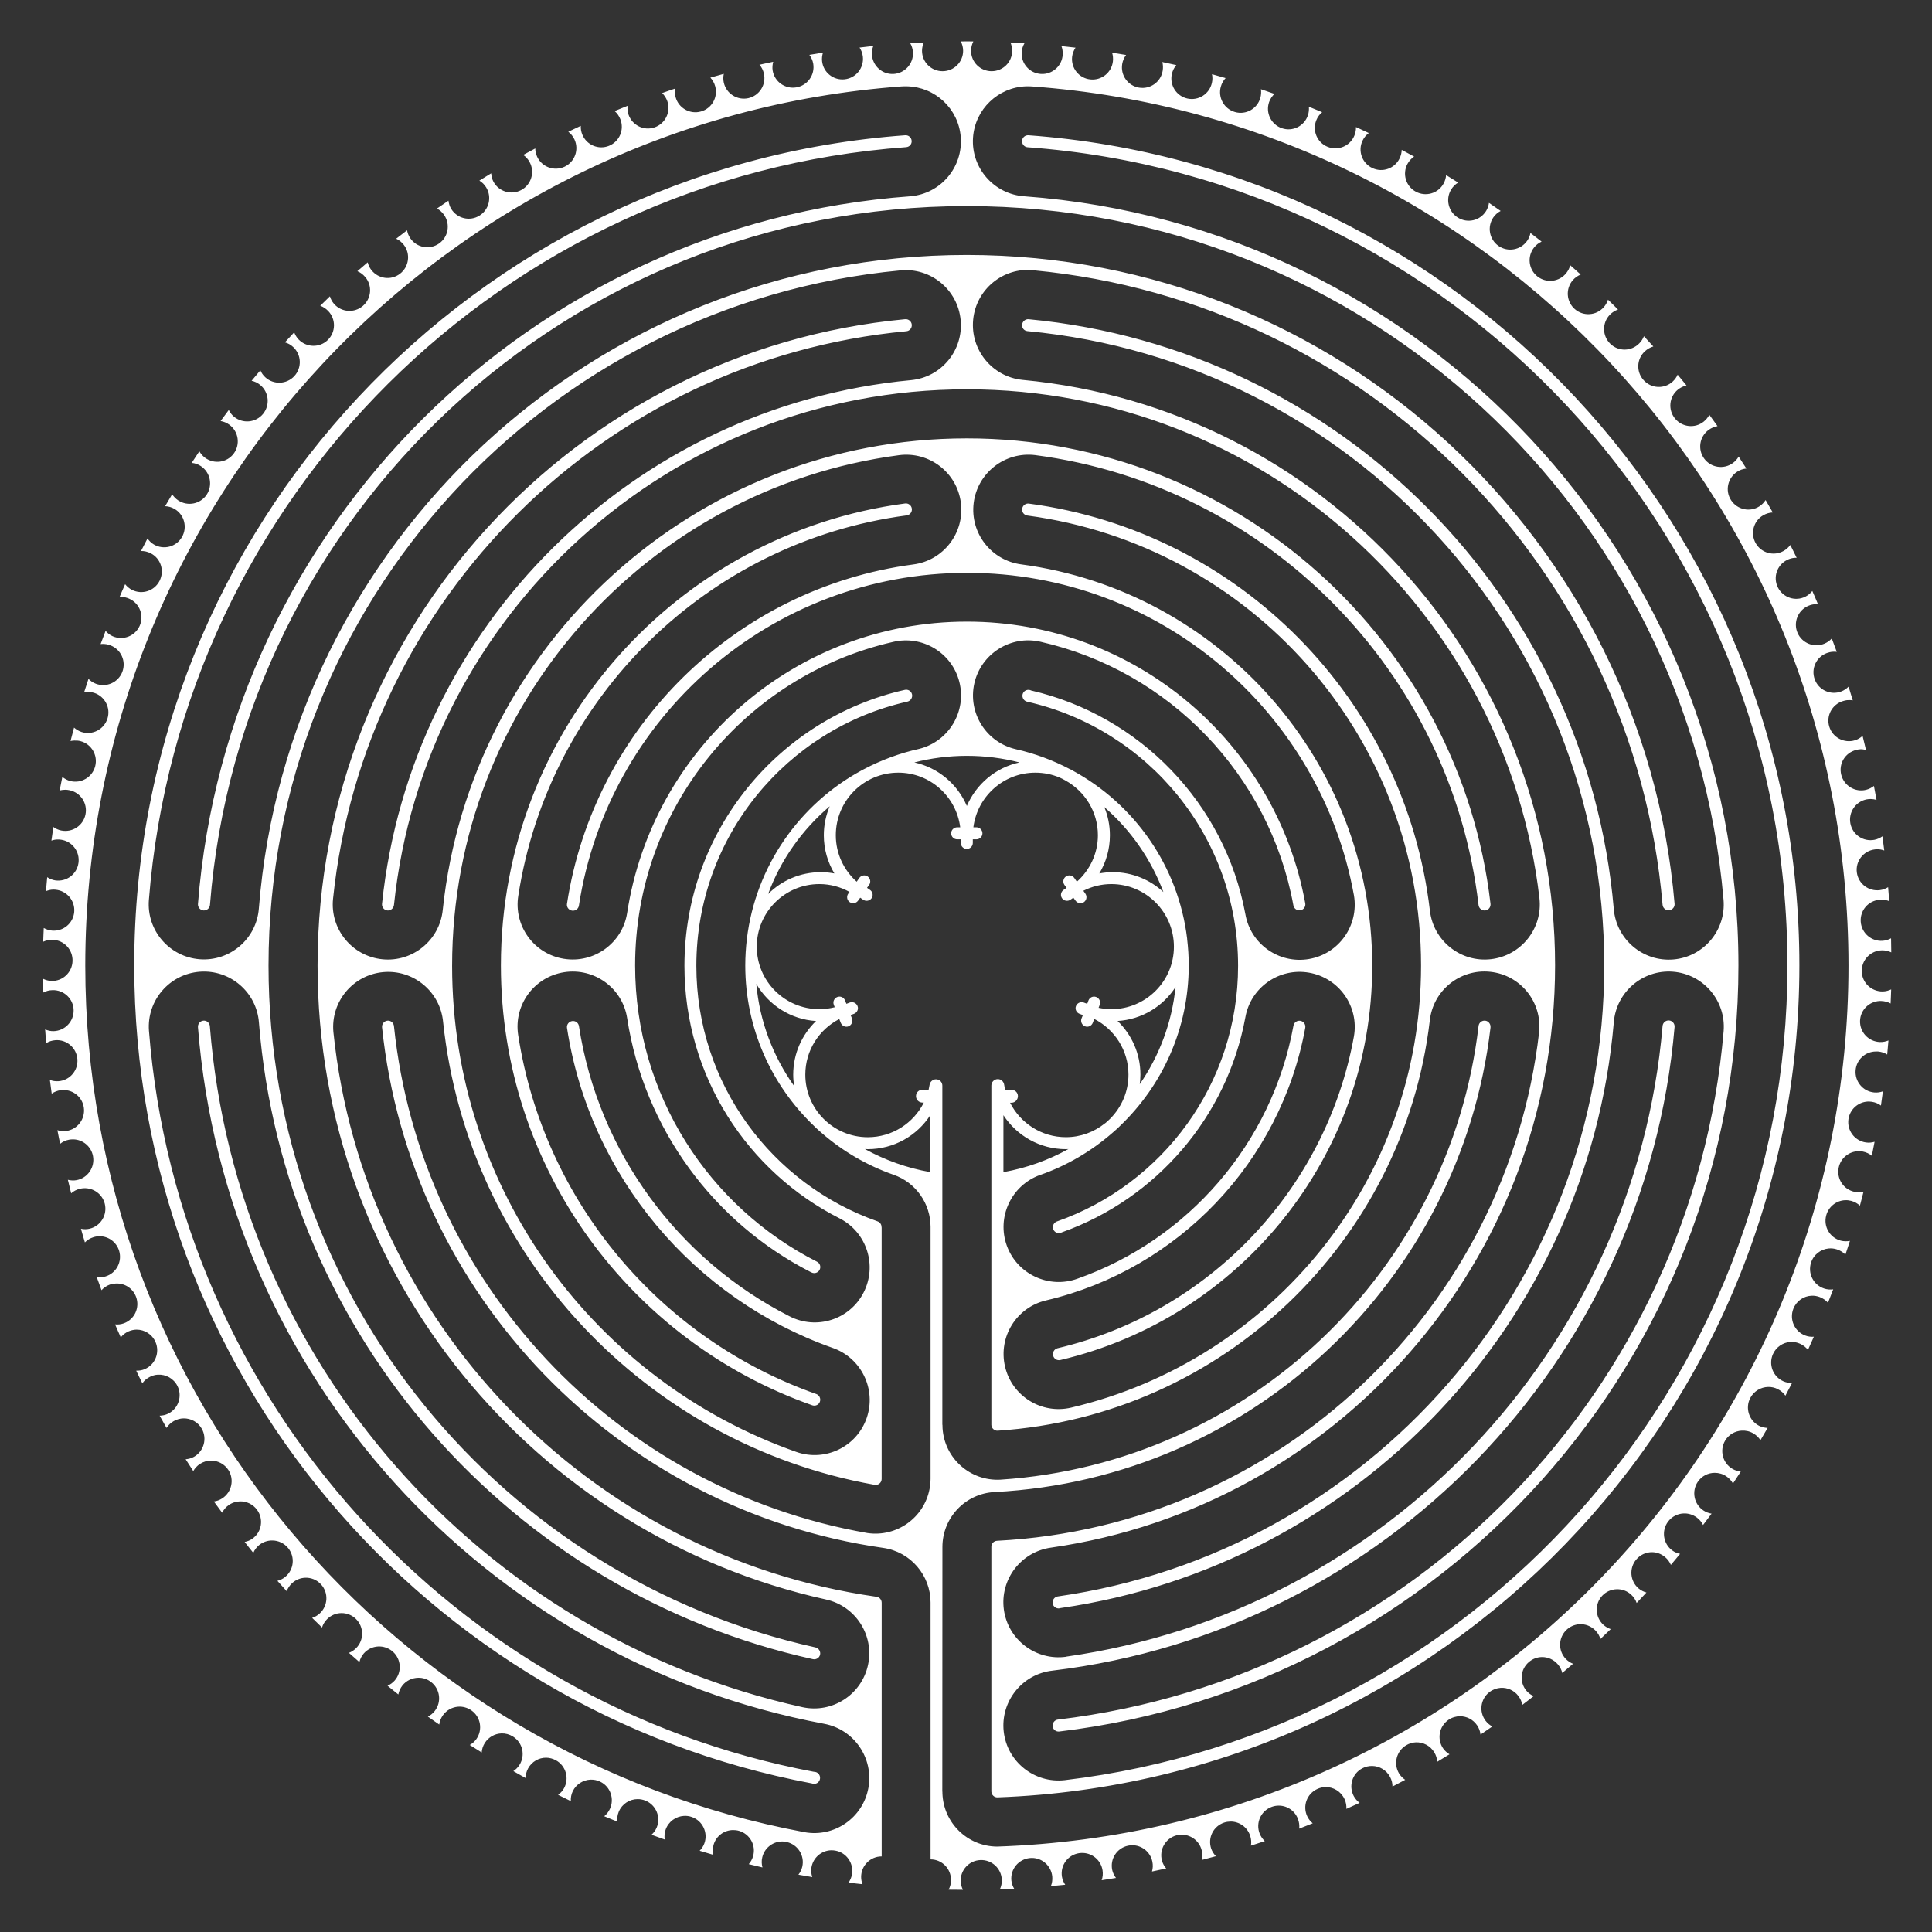 <svg xmlns="http://www.w3.org/2000/svg" xmlns:xlink="http://www.w3.org/1999/xlink" id="Livello_1" x="0px" y="0px" viewBox="0 0 550 550" style="enable-background:new 0 0 550 550;" xml:space="preserve">
<rect x="0" y="0" width="550" height="550" fill="#333333" stroke="none"/>
<style type="text/css">
	.st0{fill:#FFFFFF;}
</style>
<g id="layer1_1_" transform="translate(-110.797,-66.509)">
	<path id="path17967_1_" class="st0" d="M531.71,324.18c0.11,0.94,0.97,1.63,1.91,1.52s1.6-0.97,1.49-1.91   c-8.71-74.59-72.14-132.48-149.07-132.48c-77.53,0-141.28,58.79-149.2,134.22c-0.86,8.62-8.56,14.93-17.17,14.07   c-8.62-0.86-14.93-8.56-14.07-17.17c8.89-85.64,77.35-153.54,163.24-161.62c0.94-0.09,1.61-0.94,1.52-1.88   c-0.09-0.94-0.94-1.64-1.88-1.55c-93.85,8.84-167.28,87.84-167.28,184c0,88.3,61.92,162.14,144.72,180.47   c8.46,1.86,13.82,10.21,11.98,18.66c-1.84,8.46-10.2,13.84-18.66,12c-91.44-20.18-161.14-98.29-168.7-193.86   c-0.07-0.94-0.87-1.65-1.81-1.58c-0.94,0.07-1.65,0.9-1.58,1.84c7.85,99.48,81.97,180.31,178.26,198.33   c8.52,1.57,14.15,9.77,12.6,18.27c-1.56,8.52-9.72,14.16-18.24,12.58c-116.5-21.74-204.7-123.92-204.7-246.71   c0-132.35,102.44-240.74,232.35-250.27c0.01,0,0.02,0,0.03,0c0.53-0.04,1.07-0.04,1.58-0.03c7.95,0.18,14.62,6.33,15.27,14.43   c0.68,8.62-5.74,16.18-14.36,16.88c-107.97,7.84-194.28,93.69-202.79,201.47c-0.07,0.94,0.64,1.77,1.58,1.84   c0.93,0.07,1.76-0.63,1.84-1.55c0-0.01,0-0.02,0-0.03c8.79-111.33,101.87-198.94,215.47-198.94c113.1,0,205.92,86.84,215.41,197.49   c0.74,8.63-5.64,16.24-14.26,16.98s-16.24-5.67-16.98-14.3c-7.63-88.77-78.01-159.59-166.57-167.96c-0.94-0.09-1.78,0.61-1.88,1.55   c-0.09,0.94,0.58,1.75,1.52,1.84c92.11,8.68,164.21,86.22,164.21,180.6c0,91.42-67.63,167.04-155.57,179.6   c-0.93,0.13-1.58,1.01-1.46,1.94s0.97,1.58,1.91,1.46c0.07-0.01,0.16-0.05,0.23-0.06c0.04-0.01,0.09-0.02,0.13-0.03   c84.21-12.17,150.06-81.07,157.48-166.73c0.68-8.63,8.22-15.1,16.85-14.43c8.63,0.68,15.1,8.25,14.42,16.88   c-8.71,102.12-88.41,183.97-189.53,196.03c-0.94,0.11-1.59,0.97-1.49,1.91c0.11,0.94,0.94,1.59,1.88,1.49   c108.9-12.99,193.35-105.66,193.35-218.06c0-115.8-89.65-210.63-203.31-218.99c-8.62-0.6-15.17-8.06-14.59-16.69   c0.55-8.1,7.16-14.35,15.1-14.62c0.53-0.02,1.08,0,1.62,0.03c129.99,9.45,232.51,117.87,232.51,250.27   c0,135.73-107.76,246.28-242.38,250.82c-8.41-0.05-15.31-6.76-15.56-15.23c0-0.13,0-0.26,0-0.39h-0.03l0.03-69.67   c0-8.31,6.49-15.24,14.88-15.65h0c73.3-3.81,132.71-60.23,141.15-132.22c0-0.02,0-0.04,0-0.06c0-0.01,0-0.02,0-0.03   c0.08-0.92-0.59-1.78-1.52-1.88c-0.94-0.1-1.78,0.58-1.88,1.52c-8.15,69.72-65.4,124.51-136.13,129.15   c-8.56,0.46-15.9-6.05-16.46-14.62c-0.02-0.34-0.03-0.66-0.03-1h-0.03v-84.58v-11.87v-0.1c0-1.01-0.8-1.81-1.81-1.81   c-0.89,0-1.65,0.66-1.81,1.52c-0.08,0.5-0.17,0.97-0.29,1.46h-1.78c-1.01,0-1.81,0.8-1.81,1.81c0,1.01,0.8,1.84,1.81,1.84h0.42   c-2.93,5.85-8.98,9.86-15.95,9.86c-9.83,0-17.79-7.99-17.79-17.82c0-6.9,3.94-12.86,9.67-15.82l0.42,1.07   c0.34,0.88,1.32,1.34,2.2,1c0.88-0.34,1.34-1.35,1-2.23l-0.39-0.97l0.97-0.36c0.88-0.34,1.34-1.32,1-2.2   c-0.34-0.88-1.35-1.34-2.23-1l-0.94,0.36l-0.39-0.97c-0.34-0.88-1.32-1.31-2.2-0.97c-0.88,0.34-1.34,1.32-1,2.2l0.26,0.71   c-1.4,0.35-2.86,0.55-4.37,0.55c-9.83,0-17.82-7.96-17.82-17.79s7.99-17.82,17.82-17.82c3.11,0,6.03,0.82,8.57,2.23l-0.36,0.52   c-0.54,0.77-0.35,1.85,0.42,2.39c0.77,0.54,1.85,0.35,2.39-0.42l0.61-0.84l0.84,0.58c0.77,0.54,1.85,0.35,2.39-0.42   c0.54-0.77,0.35-1.82-0.42-2.36l-0.87-0.61l0.61-0.84c0.54-0.77,0.35-1.85-0.42-2.39c-0.77-0.54-1.85-0.35-2.39,0.42l-0.74,1.07   c-3.64-3.26-5.95-7.96-5.95-13.23c0-9.83,7.96-17.82,17.79-17.82c9.06,0,16.51,6.8,17.63,15.56h-0.87c-0.94,0-1.71,0.77-1.71,1.71   s0.77,1.71,1.71,1.71h1.03v1.03c0,0.94,0.77,1.71,1.71,1.71c0.94,0,1.71-0.77,1.71-1.71v-1.03h1.03c0.94,0,1.71-0.77,1.71-1.71   s-0.77-1.71-1.71-1.71h-0.87c1.12-8.76,8.57-15.56,17.63-15.56c2.46,0,4.79,0.49,6.92,1.39c0.53,0.23,1.05,0.5,1.55,0.78   c0.03,0.02,0.06,0.05,0.1,0.06c5.5,3.04,9.25,8.87,9.25,15.59c0,5.27-2.34,9.97-5.98,13.23l-0.74-1.07   c-0.54-0.77-1.62-0.96-2.39-0.42c-0.77,0.54-0.96,1.62-0.42,2.39l0.61,0.84l-0.87,0.61c-0.77,0.54-0.96,1.59-0.42,2.36   c0.54,0.77,1.62,0.96,2.39,0.42l0.84-0.58l0.61,0.84c0.54,0.77,1.62,0.96,2.39,0.42c0.77-0.54,0.96-1.62,0.42-2.39l-0.58-0.84   c2.4-1.21,5.09-1.91,7.96-1.91c9.83,0,17.82,7.99,17.82,17.82c0,9.83-7.99,17.79-17.82,17.79c-1.24,0-2.45-0.15-3.62-0.39   l0.32-0.87c0.34-0.88-0.12-1.86-1-2.2c-0.88-0.34-1.86,0.09-2.2,0.97l-0.36,0.97l-0.97-0.36c-0.88-0.34-1.9,0.12-2.23,1   c-0.34,0.88,0.12,1.86,1,2.2l0.97,0.36l-0.39,0.97c-0.34,0.88,0.12,1.9,1,2.23c0.88,0.34,1.86-0.12,2.2-1l0.42-1.1   c5.77,2.94,9.74,8.93,9.74,15.85c0,4.85-1.96,9.24-5.11,12.45c-0.04,0.04-0.09,0.09-0.13,0.13c-0.21,0.19-0.41,0.39-0.61,0.58   c-0.21,0.19-0.42,0.4-0.65,0.58c-0.07,0.06-0.16,0.1-0.23,0.16c-3.05,2.44-6.89,3.91-11.09,3.91c-6.94,0-12.94-4-15.88-9.8h0.39   c1.02,0,1.84-0.86,1.84-1.88c0-1.02-0.83-1.81-1.84-1.81h-1.78c-0.12-0.46-0.21-0.92-0.29-1.39c-0.11-0.93-0.86-1.65-1.81-1.65   c-1.02,0-1.84,0.82-1.84,1.84c0,0.06-0.01,0.13,0,0.19v11.77v84.54c0,0.05,0,0.08,0,0.13c0.06,0.94,0.87,1.68,1.81,1.62   c63.94-4.2,115.56-53.72,123-116.73c0.92-8.61,8.63-14.83,17.24-13.91c8.61,0.92,14.8,8.63,13.88,17.24   c-9.12,78.82-74.08,140.58-154.31,144.74c-0.92,0.05-1.63,0.8-1.62,1.71c0,0.02,0,0.04,0,0.06v69.6c0.03,0.94,0.79,1.71,1.75,1.68   c126.85-4.62,228.28-108.89,228.28-236.85c0-125-96.78-227.35-219.48-236.33c-0.94-0.06-1.75,0.64-1.81,1.58   c-0.06,0.94,0.64,1.78,1.58,1.84c120.92,8.86,216.31,109.72,216.31,232.9c0,119.58-89.87,218.19-205.77,231.96   c-8.61,0.95-16.36-5.22-17.34-13.81c-0.97-8.6,5.24-16.4,13.84-17.37c94.47-11.35,168.94-87.85,177.14-183.26   c0.07-0.94-0.64-1.77-1.58-1.84c-0.94-0.07-1.77,0.64-1.84,1.58c-7.94,92.34-79,166.62-169.83,179.54v0.03   c-8.58,1.17-16.52-4.84-17.69-13.42c-1.17-8.58,4.87-16.49,13.45-17.66c81.12-11.64,143.47-81.42,143.47-165.76   c0-87.13-66.55-158.67-151.59-166.66c-8.62-0.85-14.92-8.56-14.07-17.17c0.85-8.62,8.52-14.92,17.14-14.07v0.03   c95.24,9.01,170.91,85.16,179.12,180.64c0.08,0.94,0.9,1.63,1.84,1.55c0.94-0.08,1.67-0.9,1.58-1.84   c-8.88-103.49-95.71-184.71-201.5-184.71c-106.25,0-193.29,81.94-201.53,186.07c-0.67,8.63-8.22,15.09-16.85,14.43   c-8.63-0.67-15.13-8.22-14.46-16.85c9.03-114.63,100.79-205.96,215.6-214.34c0.94-0.08,1.63-0.87,1.55-1.81   c-0.07-0.94-0.9-1.66-1.84-1.58c-122.7,8.98-219.48,111.34-219.48,236.33c0,115.82,83.08,212.2,192.89,232.87   c0.11,0.04,0.24,0.08,0.36,0.1c0.93,0.17,1.8-0.43,1.97-1.36s-0.43-1.84-1.36-2.01c-0.12-0.02-0.24-0.03-0.36-0.03   C240.25,551.68,161.52,465.71,153.2,359.95c-0.65-8.64,5.85-16.18,14.49-16.82c8.63-0.64,16.16,5.82,16.82,14.46   c7.1,89.35,72.24,162.35,157.71,181.25c0.92,0.2,1.84-0.37,2.04-1.29c0.2-0.91-0.39-1.82-1.29-2.05   c-89.09-19.7-155.73-99.1-155.73-194.11c0-103.42,78.96-188.38,179.89-197.91c8.62-0.85,16.3,5.48,17.14,14.1   s-5.45,16.3-14.07,17.14c-79.26,7.44-142.43,70.07-150.65,149.1c-0.09,0.94,0.58,1.78,1.52,1.88c0.94,0.09,1.78-0.61,1.88-1.55   c8.61-82.5,78.33-146.81,163.11-146.81c84.11,0,153.48,63.3,162.98,144.86c0.99,8.6-5.21,16.38-13.81,17.37   c-8.6,0.99-16.38-5.21-17.37-13.81c-7.05-60.13-54.32-107.94-114.17-115.89c-0.94-0.12-1.79,0.55-1.91,1.49   c-0.12,0.94,0.55,1.79,1.49,1.91c63.25,8.42,112.07,62.56,112.07,128.11c0,61.19-42.51,112.45-99.62,125.85   c-8.43,1.97-16.86-3.27-18.82-11.71s3.27-16.86,11.71-18.82c37.57-8.85,66.79-39.37,73.77-77.62c0.16-0.93-0.46-1.81-1.39-1.97   c-0.92-0.16-1.8,0.45-1.97,1.37c-6.13,33.56-29.98,60.92-61.48,72.04c-8.14,2.96-17.16-1.24-20.12-9.38   c-2.95-8.13,1.26-17.15,9.38-20.12c0.01,0,0.02,0,0.03,0c7.66-2.67,14.63-6.78,20.63-12c0.36-0.29,0.7-0.6,1.04-0.91   c0.4-0.36,0.8-0.71,1.16-1.1c12.03-11.5,19.54-27.69,19.54-45.64c0-2.54-0.16-5.04-0.45-7.5c0-0.01,0-0.02,0-0.03   c0-0.03,0-0.07,0-0.1c-2.5-20.72-15.04-38.33-32.6-47.87c-0.15-0.08-0.3-0.18-0.45-0.26c-0.11-0.06-0.24-0.1-0.36-0.16   c-4.79-2.51-9.95-4.44-15.36-5.66c-8.43-1.93-13.72-10.32-11.81-18.76c1.92-8.44,10.35-13.76,18.79-11.84   c36.65,8.28,65.22,37.89,72.04,75.07c0.18,0.93,1.06,1.55,1.99,1.39s1.55-1.04,1.39-1.97c-8.33-45.63-48.29-80.21-96.32-80.21   c-49,0-89.56,36-96.74,82.99c-1.36,8.55-9.43,14.37-17.98,13c-8.55-1.36-14.37-9.4-13-17.95c8.7-56.38,53.8-100.75,110.55-108.28   c0.94-0.12,1.61-0.97,1.49-1.91c-0.12-0.94-0.97-1.61-1.91-1.49c-64.96,8.61-115.08,64.22-115.08,131.54   c0,57.85,37.02,107.04,88.65,125.2c0.89,0.3,1.86-0.14,2.17-1.04c0.3-0.88-0.16-1.85-1.03-2.17   c-44.27-15.59-77.55-54.64-84.87-102.2c-1.33-8.56,4.54-16.56,13.1-17.89c8.56-1.33,16.59,4.51,17.92,13.07   c4.84,31.56,24.71,58.17,52.1,72.22c0.15,0.08,0.26,0.13,0.39,0.19c0.84,0.43,1.86,0.09,2.3-0.74c0.43-0.84,0.13-1.86-0.71-2.3   c-30.74-15.59-51.81-47.52-51.81-84.35c0-44.89,31.32-82.46,73.29-92.08c8.39-2.09,16.91,3,19.02,11.38   c2.11,8.39-3,16.89-11.38,19.02c-5.55,1.22-10.82,3.19-15.72,5.76c-0.21,0.11-0.41,0.21-0.61,0.32c-0.06,0.03-0.13,0.06-0.19,0.1   c-17.56,9.54-30.11,27.22-32.6,47.97c-0.29,2.49-0.45,5-0.45,7.54c0,17.95,7.51,34.14,19.54,45.64c0.37,0.39,0.77,0.74,1.16,1.1   c0.34,0.31,0.68,0.62,1.03,0.91c5.94,5.17,12.86,9.24,20.44,11.9c6.49,2.24,10.58,8.34,10.58,14.85v71.64   c0,0.99-0.1,1.97-0.29,2.98c-1.59,8.25-9.39,13.73-17.63,12.55c-71.55-12.44-127.2-71.2-134.84-144.3   c-0.08-0.96-0.9-1.65-1.84-1.57c-0.94,0.08-1.64,0.94-1.55,1.88c7.95,76.33,67.18,137.41,142.63,148.2   c7.85,1.1,13.53,7.85,13.52,15.56v69.44v3.69c3.23,0,5.82,2.62,5.82,5.85c0,1.01-0.23,1.95-0.68,2.78   c1.36,0.03,2.71,0.03,4.08,0.03c-0.36-0.72-0.61-1.5-0.65-2.36c-0.14-3.23,2.37-5.98,5.6-6.11c3.23-0.14,5.98,2.37,6.11,5.6   c0.04,0.97-0.16,1.89-0.55,2.72c1.36-0.05,2.72-0.06,4.08-0.13c-0.43-0.72-0.72-1.51-0.81-2.39c-0.31-3.21,2.06-6.06,5.27-6.37   c0.2-0.02,0.38-0.03,0.58-0.03c2.96,0.01,5.49,2.26,5.79,5.27c0.09,0.97-0.05,1.9-0.39,2.75c1.36-0.12,2.72-0.25,4.08-0.39   c-0.46-0.69-0.8-1.46-0.94-2.33c-0.49-3.19,1.69-6.17,4.88-6.66c0.2-0.03,0.42-0.05,0.61-0.06c2.96-0.15,5.62,1.96,6.08,4.95   c0.15,0.99,0.06,1.93-0.26,2.81c1.36-0.2,2.72-0.43,4.08-0.65c-0.5-0.66-0.88-1.4-1.07-2.26c-0.67-3.16,1.34-6.25,4.5-6.92   c0.4-0.08,0.78-0.13,1.16-0.13c2.72-0.02,5.17,1.86,5.76,4.63c0.21,0.99,0.17,1.94-0.1,2.85c1.35-0.27,2.7-0.58,4.04-0.87   c-0.54-0.64-0.97-1.37-1.2-2.23c-0.84-3.12,0.99-6.34,4.11-7.18c0.58-0.16,1.17-0.22,1.75-0.19c2.49,0.09,4.75,1.8,5.43,4.33   c0.26,0.96,0.27,1.94,0.06,2.85c1.34-0.35,2.68-0.7,4.01-1.07c-0.59-0.61-1.07-1.34-1.36-2.2c-1.01-3.07,0.65-6.36,3.72-7.37   c0.58-0.19,1.17-0.28,1.75-0.29c2.49-0.04,4.8,1.52,5.63,4.01c0.32,0.96,0.39,1.92,0.23,2.85c1.32-0.43,2.64-0.85,3.95-1.29   c-0.62-0.58-1.12-1.29-1.46-2.13c-1.18-3.01,0.29-6.39,3.3-7.57c0.56-0.22,1.14-0.35,1.71-0.39c2.49-0.18,4.89,1.24,5.85,3.69   c0.37,0.94,0.5,1.91,0.39,2.85c1.29-0.5,2.57-1,3.85-1.52c-0.65-0.54-1.21-1.22-1.58-2.04c-1.35-2.94-0.06-6.38,2.88-7.73   c0.73-0.34,1.5-0.53,2.26-0.55c2.28-0.07,4.49,1.23,5.5,3.43c0.42,0.91,0.58,1.85,0.52,2.78c1.26-0.57,2.53-1.13,3.78-1.71   c-0.67-0.5-1.26-1.15-1.68-1.94c-1.51-2.86-0.43-6.39,2.43-7.89c0.89-0.47,1.87-0.69,2.81-0.68c2.07,0.03,4.07,1.17,5.11,3.14   c0.46,0.87,0.68,1.8,0.68,2.72c1.21-0.63,2.42-1.26,3.62-1.91c-0.68-0.46-1.29-1.06-1.75-1.81c-1.66-2.77-0.76-6.36,2.01-8.02   c0.87-0.52,1.81-0.8,2.75-0.84c2.07-0.09,4.13,0.94,5.27,2.85c0.51,0.85,0.79,1.76,0.84,2.68c1.17-0.69,2.33-1.42,3.49-2.13   c-0.7-0.43-1.35-0.99-1.84-1.71c-1.81-2.67-1.09-6.31,1.58-8.12c1-0.68,2.14-1,3.27-1c1.88,0,3.72,0.92,4.85,2.59   c0.55,0.82,0.87,1.7,0.97,2.62c1.13-0.76,2.25-1.52,3.36-2.3c-0.72-0.38-1.38-0.92-1.91-1.62c-1.96-2.57-1.47-6.23,1.1-8.18   c0.96-0.73,2.08-1.13,3.2-1.2c1.87-0.11,3.79,0.69,5.01,2.3c0.6,0.78,0.98,1.65,1.13,2.56c1.09-0.82,2.16-1.66,3.23-2.49   c-0.74-0.35-1.44-0.83-2.01-1.49c-2.1-2.46-1.81-6.12,0.65-8.22c1.07-0.92,2.38-1.4,3.69-1.42c1.68-0.03,3.38,0.69,4.56,2.07   c0.63,0.74,1.06,1.57,1.26,2.46c1.03-0.87,2.06-1.74,3.07-2.62c-0.76-0.3-1.47-0.76-2.07-1.39c-2.23-2.34-2.14-6.02,0.19-8.25   c1.02-0.98,2.32-1.52,3.62-1.62c1.68-0.12,3.4,0.5,4.66,1.81c0.67,0.7,1.14,1.52,1.39,2.39c0.99-0.93,1.97-1.87,2.94-2.81   c-0.77-0.26-1.5-0.67-2.13-1.26c-2.35-2.21-2.5-5.89-0.29-8.25c1.11-1.18,2.61-1.8,4.11-1.84c1.5-0.05,2.99,0.48,4.17,1.58   c0.72,0.67,1.22,1.46,1.52,2.33c0.94-0.98,1.86-1.98,2.78-2.98c-0.78-0.21-1.54-0.58-2.2-1.13c-2.47-2.08-2.79-5.77-0.71-8.25   c1.17-1.39,2.84-2.12,4.53-2.1c1.31,0.01,2.6,0.48,3.69,1.39c0.75,0.63,1.3,1.39,1.65,2.23c0.88-1.03,1.75-2.09,2.62-3.14   c-0.79-0.17-1.57-0.48-2.26-1c-2.58-1.94-3.1-5.6-1.16-8.18c1.09-1.45,2.72-2.25,4.4-2.33c1.31-0.06,2.65,0.32,3.78,1.16   c0.78,0.58,1.39,1.31,1.78,2.13c0.82-1.07,1.63-2.15,2.43-3.23c-0.8-0.13-1.61-0.42-2.33-0.91c-2.69-1.79-3.41-5.43-1.62-8.12   c1.12-1.68,2.94-2.58,4.82-2.59c1.13-0.01,2.29,0.3,3.3,0.97c0.82,0.55,1.47,1.26,1.91,2.07c0.76-1.12,1.49-2.27,2.23-3.4   c-0.82-0.08-1.64-0.33-2.39-0.78c-2.78-1.64-3.71-5.24-2.07-8.02c1.02-1.74,2.82-2.73,4.69-2.85c1.12-0.07,2.29,0.16,3.33,0.78   c0.85,0.5,1.55,1.16,2.04,1.94c0.69-1.16,1.36-2.33,2.04-3.49c-0.82-0.04-1.65-0.21-2.43-0.61c-2.87-1.48-4.01-5.02-2.52-7.89   c1.02-1.97,3.04-3.13,5.11-3.17c0.94-0.02,1.88,0.18,2.78,0.65c0.87,0.45,1.61,1.09,2.13,1.84c0.63-1.2,1.26-2.41,1.88-3.62   c-0.83,0.01-1.68-0.12-2.49-0.49c-2.95-1.32-4.26-4.78-2.94-7.73c0.91-2.03,2.85-3.3,4.92-3.46c0.94-0.07,1.89,0.1,2.81,0.52   c0.91,0.41,1.66,1.01,2.23,1.75c0.57-1.25,1.13-2.49,1.68-3.75c-0.82,0.06-1.67-0.04-2.49-0.36c-3.02-1.16-4.52-4.55-3.36-7.57   c0.87-2.26,2.96-3.67,5.24-3.75c0.76-0.03,1.54,0.1,2.3,0.39c0.93,0.36,1.72,0.91,2.33,1.62c0.5-1.27,1.01-2.53,1.49-3.82   c-0.83,0.11-1.71,0.05-2.56-0.23c-3.07-0.99-4.74-4.3-3.75-7.37c0.74-2.31,2.78-3.84,5.05-4.04c0.76-0.07,1.53,0.01,2.3,0.26   c0.95,0.3,1.78,0.82,2.43,1.49c0.43-1.3,0.89-2.6,1.29-3.91c-0.83,0.16-1.71,0.16-2.59-0.06c-3.12-0.82-4.99-4.02-4.17-7.15   c0.66-2.54,2.88-4.25,5.37-4.37c0.57-0.03,1.16,0.04,1.75,0.19c0.96,0.25,1.8,0.73,2.49,1.36c0.36-1.33,0.7-2.65,1.03-3.98   c-0.8,0.19-1.66,0.24-2.52,0.06c-3.16-0.64-5.2-3.72-4.56-6.89c0.56-2.77,3-4.69,5.72-4.69c0.39,0,0.77,0.02,1.16,0.1   c0.97,0.2,1.84,0.6,2.56,1.2c0.28-1.32,0.52-2.65,0.78-3.98c-0.78,0.23-1.63,0.32-2.49,0.19c-3.2-0.47-5.41-3.43-4.95-6.63   c0.41-2.8,2.75-4.86,5.47-5.01c0.39-0.02,0.76,0.01,1.16,0.06c0.97,0.14,1.88,0.52,2.62,1.07c0.2-1.34,0.37-2.7,0.55-4.04   c-0.76,0.27-1.6,0.4-2.46,0.32c-3.22-0.29-5.59-3.15-5.3-6.37c0.27-3.02,2.79-5.27,5.76-5.3c0.2,0,0.41-0.02,0.61,0   c0.96,0.09,1.86,0.38,2.62,0.87c0.13-1.33,0.25-2.67,0.36-4.01c-0.75,0.31-1.57,0.48-2.43,0.45c-3.23-0.11-5.77-2.82-5.66-6.05   c0.1-3.03,2.51-5.43,5.47-5.63c0.2-0.01,0.38-0.01,0.58,0c0.96,0.03,1.87,0.27,2.65,0.71c0.05-1.33,0.13-2.67,0.16-4.01   c-0.72,0.35-1.54,0.56-2.39,0.58c-3.23,0.07-5.92-2.5-5.98-5.72c-0.07-3.23,2.5-5.92,5.72-5.98c0.96-0.02,1.88,0.19,2.68,0.58   c-0.02-1.34-0.03-2.68-0.06-4.01c-0.71,0.39-1.5,0.65-2.36,0.71c-3.22,0.25-6.03-2.18-6.27-5.4c-0.25-3.22,2.15-6.03,5.37-6.27   c0.2-0.02,0.42-0.04,0.61-0.03c0.75,0.02,1.48,0.14,2.13,0.42c-0.09-1.33-0.21-2.65-0.32-3.98c-0.69,0.43-1.48,0.73-2.33,0.84   c-3.2,0.42-6.14-1.81-6.57-5.01s1.84-6.14,5.05-6.57c0.2-0.03,0.38-0.06,0.58-0.06c0.76-0.02,1.49,0.11,2.17,0.36   c-0.17-1.35-0.33-2.7-0.52-4.04c-0.66,0.47-1.45,0.84-2.3,1c-3.17,0.6-6.22-1.48-6.82-4.66c-0.6-3.17,1.48-6.26,4.66-6.86   c0.4-0.08,0.78-0.1,1.16-0.1c0.56,0.01,1.1,0.1,1.62,0.26c-0.24-1.33-0.48-2.66-0.74-3.98c-0.64,0.5-1.39,0.89-2.23,1.1   c-3.13,0.78-6.31-1.17-7.08-4.3c-0.78-3.14,1.13-6.28,4.27-7.05c0.39-0.1,0.78-0.18,1.16-0.19c0.56-0.02,1.09,0.06,1.62,0.19   c-0.32-1.34-0.63-2.68-0.97-4.01c-0.61,0.55-1.33,1.01-2.17,1.26c-3.09,0.95-6.36-0.79-7.31-3.88c-0.95-3.09,0.79-6.33,3.88-7.28   c0.39-0.12,0.78-0.22,1.16-0.26c0.56-0.05,1.12-0.04,1.65,0.06c-0.39-1.31-0.79-2.61-1.2-3.91c-0.58,0.59-1.3,1.08-2.13,1.39   c-3.03,1.12-6.39-0.43-7.5-3.46c-1.12-3.03,0.43-6.39,3.46-7.5c0.57-0.21,1.14-0.33,1.71-0.36c0.37-0.02,0.74-0.02,1.1,0.03   c-0.46-1.28-0.94-2.55-1.42-3.82c-0.54,0.61-1.24,1.11-2.04,1.46c-2.96,1.28-6.41-0.08-7.7-3.04c-1.28-2.96,0.08-6.41,3.04-7.7   c0.74-0.32,1.5-0.48,2.26-0.49c0.17,0,0.35,0.02,0.52,0.03c-0.54-1.27-1.06-2.53-1.62-3.78c-0.51,0.65-1.19,1.22-1.97,1.62   c-2.89,1.45-6.38,0.27-7.83-2.62c-1.45-2.89-0.27-6.38,2.62-7.83c0.72-0.36,1.47-0.57,2.23-0.61c0.16-0.01,0.33,0,0.49,0   c-0.6-1.22-1.19-2.45-1.81-3.65c-0.48,0.66-1.12,1.25-1.88,1.68c-2.8,1.6-6.35,0.64-7.96-2.17c-1.6-2.8-0.64-6.39,2.17-7.99   c0.85-0.48,1.77-0.74,2.68-0.78c-0.67-1.18-1.35-2.35-2.04-3.53c-0.44,0.68-1.03,1.31-1.75,1.78c-2.71,1.76-6.33,0.96-8.09-1.75   c-1.76-2.71-0.96-6.33,1.75-8.09c0.81-0.53,1.72-0.82,2.62-0.91c-0.73-1.14-1.46-2.27-2.2-3.4c-0.4,0.7-0.96,1.34-1.65,1.84   c-2.61,1.9-6.28,1.32-8.18-1.29c-1.9-2.61-1.32-6.25,1.29-8.15c0.77-0.56,1.64-0.92,2.52-1.07c-0.78-1.08-1.54-2.17-2.33-3.23   c-0.36,0.71-0.9,1.37-1.55,1.91c-2.5,2.04-6.17,1.66-8.22-0.84s-1.69-6.17,0.81-8.22c0.74-0.6,1.59-1.01,2.46-1.2   c-0.83-1.03-1.68-2.05-2.52-3.07c-0.32,0.73-0.8,1.4-1.42,1.97c-2.38,2.18-6.07,2-8.25-0.39s-2.03-6.07,0.36-8.25   c0.7-0.64,1.54-1.11,2.39-1.36c-0.88-0.98-1.79-1.94-2.68-2.91c-0.28,0.73-0.74,1.44-1.33,2.04c-2.26,2.31-5.94,2.36-8.25,0.1   c-2.31-2.26-2.36-5.97-0.1-8.28c0.66-0.68,1.46-1.17,2.3-1.46c-0.95-0.94-1.88-1.89-2.85-2.81c-0.24,0.76-0.64,1.5-1.2,2.13   c-2.13,2.43-5.82,2.68-8.25,0.55c-2.43-2.13-2.68-5.82-0.55-8.25c0.63-0.72,1.4-1.25,2.23-1.58c-0.99-0.88-1.97-1.79-2.98-2.65   c-0.19,0.77-0.58,1.53-1.1,2.2c-1.99,2.54-5.67,2.99-8.22,1c-2.54-1.99-2.99-5.67-1-8.22c0.59-0.76,1.35-1.34,2.17-1.71   c-1.05-0.83-2.11-1.64-3.17-2.46c-0.15,0.78-0.46,1.54-0.94,2.23c-1.85,2.65-5.5,3.3-8.15,1.46c-2.65-1.85-3.3-5.5-1.46-8.15   c0.55-0.79,1.27-1.39,2.07-1.81c-1.1-0.78-2.22-1.53-3.33-2.3c-0.11,0.78-0.37,1.58-0.81,2.3c-1.7,2.75-5.27,3.61-8.02,1.91   c-2.75-1.7-3.61-5.31-1.91-8.05c0.51-0.82,1.2-1.48,1.97-1.94c-1.14-0.71-2.28-1.44-3.43-2.13c-0.06,0.81-0.3,1.63-0.71,2.39   c-1.54,2.84-5.09,3.87-7.92,2.33c-2.84-1.54-3.9-5.09-2.36-7.92c0.46-0.85,1.12-1.56,1.88-2.07c-1.17-0.65-2.35-1.28-3.53-1.91   c-0.02,0.8-0.22,1.62-0.58,2.39c-1.38,2.92-4.88,4.17-7.79,2.78c-2.92-1.38-4.17-4.88-2.78-7.79c0.42-0.89,1.04-1.62,1.78-2.17   c-1.21-0.59-2.43-1.15-3.65-1.71c0.03,0.8-0.13,1.63-0.45,2.43c-1.22,2.99-4.64,4.42-7.63,3.2c-2.99-1.22-4.42-4.61-3.2-7.6   c0.37-0.91,0.95-1.67,1.65-2.26c-1.26-0.52-2.52-1.05-3.78-1.55c0.08,0.81-0.01,1.67-0.29,2.49c-1.05,3.05-4.35,4.68-7.41,3.62   c-3.05-1.05-4.68-4.39-3.62-7.44c0.32-0.91,0.87-1.7,1.52-2.33c-1.28-0.45-2.56-0.89-3.85-1.33c0.12,0.79,0.07,1.64-0.16,2.46   c-0.88,3.11-4.11,4.93-7.21,4.04c-3.11-0.88-4.93-4.14-4.04-7.24c0.26-0.93,0.74-1.77,1.36-2.43c-1.29-0.37-2.58-0.74-3.88-1.1   c0.17,0.8,0.16,1.65-0.03,2.49c-0.71,3.15-3.84,5.14-6.99,4.43c-3.15-0.71-5.11-3.84-4.4-6.99c0.22-0.96,0.66-1.82,1.26-2.52   c-1.32-0.31-2.65-0.59-3.98-0.87c0.21,0.78,0.24,1.64,0.1,2.49c-0.53,3.19-3.54,5.32-6.73,4.79c-3.19-0.53-5.32-3.54-4.79-6.73   c0.16-0.96,0.56-1.83,1.1-2.56c-1.32-0.23-2.65-0.44-3.98-0.65c0.25,0.76,0.32,1.61,0.23,2.46c-0.36,3.21-3.26,5.5-6.47,5.14   c-3.21-0.36-5.5-3.23-5.14-6.44c0.11-0.96,0.47-1.83,0.97-2.59c-1.33-0.16-2.67-0.32-4.01-0.45c0.28,0.74,0.4,1.58,0.36,2.43   c-0.18,3.22-2.95,5.68-6.18,5.5c-3.22-0.18-5.68-2.92-5.5-6.15c0.05-0.95,0.36-1.85,0.81-2.62c-1.34-0.08-2.67-0.13-4.01-0.19   c0.31,0.72,0.49,1.53,0.49,2.36c0,3.23-2.62,5.82-5.85,5.82s-5.85-2.59-5.85-5.82c0-0.95,0.25-1.86,0.65-2.65   c-0.59,0-1.18-0.03-1.78-0.03s-1.19,0.03-1.78,0.03c0.4,0.79,0.65,1.7,0.65,2.65c0,3.23-2.62,5.82-5.85,5.82s-5.85-2.59-5.85-5.82   c0-0.83,0.2-1.64,0.52-2.36c-1.29,0.06-2.59,0.12-3.88,0.19c0.45,0.77,0.72,1.67,0.78,2.62c0.18,3.22-2.31,5.97-5.53,6.15   c-3.22,0.18-5.97-2.31-6.15-5.53c-0.05-0.85,0.1-1.68,0.39-2.43c-1.31,0.13-2.61,0.3-3.91,0.45c0.5,0.75,0.83,1.63,0.94,2.59   c0.35,3.21-1.96,6.08-5.17,6.44c-3.21,0.35-6.08-1.93-6.44-5.14c-0.09-0.85,0.01-1.69,0.26-2.46c-1.3,0.2-2.59,0.42-3.88,0.65   c0.54,0.72,0.94,1.57,1.1,2.52c0.53,3.19-1.63,6.2-4.82,6.73c-3.19,0.53-6.2-1.6-6.73-4.79c-0.14-0.86-0.05-1.7,0.16-2.49   c-1.3,0.28-2.62,0.54-3.91,0.84c0.6,0.7,1.05,1.56,1.26,2.52c0.7,3.15-1.28,6.28-4.43,6.99c-3.15,0.7-6.28-1.28-6.99-4.43   c-0.19-0.85-0.17-1.69,0-2.49c-1.28,0.35-2.55,0.7-3.82,1.07c0.62,0.67,1.1,1.49,1.36,2.43c0.88,3.11-0.93,6.34-4.04,7.21   c-3.11,0.88-6.34-0.93-7.21-4.04c-0.24-0.83-0.25-1.69-0.13-2.49c-1.25,0.41-2.48,0.86-3.72,1.29c0.65,0.62,1.17,1.41,1.49,2.33   c1.05,3.06-0.6,6.39-3.65,7.44c-3.06,1.05-6.36-0.6-7.41-3.65c-0.28-0.82-0.34-1.68-0.26-2.49c-1.23,0.49-2.47,0.98-3.69,1.49   c0.7,0.6,1.25,1.38,1.62,2.3c1.21,2.99-0.24,6.39-3.23,7.6c-2.99,1.21-6.39-0.24-7.6-3.23c-0.33-0.8-0.46-1.65-0.42-2.46   c-1.19,0.55-2.37,1.11-3.56,1.68c0.73,0.55,1.33,1.28,1.75,2.17c1.37,2.92,0.11,6.42-2.81,7.79c-2.92,1.37-6.42,0.11-7.79-2.81   c-0.36-0.77-0.54-1.59-0.55-2.39c-1.15,0.61-2.29,1.22-3.43,1.84c0.75,0.51,1.38,1.21,1.84,2.07c1.53,2.84,0.45,6.39-2.39,7.92   c-2.84,1.53-6.39,0.48-7.92-2.36c-0.41-0.76-0.59-1.58-0.65-2.39c-1.13,0.68-2.25,1.37-3.36,2.07c0.77,0.47,1.44,1.12,1.94,1.94   c1.69,2.75,0.81,6.37-1.94,8.05c-2.75,1.69-6.34,0.81-8.02-1.94c-0.45-0.73-0.67-1.53-0.78-2.33c-1.09,0.74-2.19,1.47-3.27,2.23   c0.79,0.42,1.49,1.05,2.04,1.84c1.83,2.66,1.17,6.32-1.49,8.15c-2.66,1.83-6.28,1.17-8.12-1.49c-0.49-0.71-0.8-1.5-0.94-2.3   c-1.04,0.79-2.08,1.59-3.1,2.39c0.83,0.38,1.57,0.98,2.17,1.75c1.98,2.55,1.49,6.24-1.07,8.22s-6.2,1.49-8.18-1.07   c-0.51-0.66-0.84-1.41-1.03-2.17c-0.98,0.84-1.97,1.67-2.94,2.52c0.83,0.34,1.57,0.89,2.2,1.62c2.12,2.44,1.83,6.13-0.61,8.25   c-2.44,2.12-6.13,1.86-8.25-0.58c-0.55-0.64-0.94-1.38-1.16-2.13c-0.93,0.88-1.83,1.79-2.75,2.68c0.83,0.3,1.61,0.81,2.26,1.49   c2.25,2.32,2.19,6.03-0.13,8.28c-2.32,2.25-6.03,2.16-8.28-0.16c-0.58-0.6-0.99-1.31-1.26-2.04c-0.89,0.94-1.78,1.89-2.65,2.85   c0.86,0.24,1.67,0.68,2.36,1.33c2.37,2.19,2.52,5.91,0.32,8.28c-2.19,2.37-5.91,2.52-8.28,0.32c-0.61-0.57-1.08-1.25-1.39-1.97   c-0.84,0.99-1.67,1.97-2.49,2.98c0.88,0.19,1.72,0.58,2.46,1.2c2.49,2.06,2.84,5.76,0.78,8.25c-2.06,2.49-5.76,2.84-8.25,0.78   c-0.65-0.54-1.13-1.2-1.49-1.91c-0.78,1.04-1.56,2.09-2.33,3.14c0.88,0.15,1.76,0.5,2.52,1.07c2.6,1.92,3.15,5.59,1.23,8.18   c-1.92,2.6-5.59,3.12-8.18,1.2c-0.68-0.51-1.22-1.15-1.62-1.84c-0.73,1.09-1.45,2.2-2.17,3.3c0.9,0.09,1.78,0.37,2.59,0.91   c2.7,1.78,3.46,5.42,1.68,8.12c-1.78,2.7-5.42,3.43-8.12,1.65c-0.71-0.47-1.29-1.08-1.71-1.75c-0.67,1.13-1.35,2.26-2.01,3.4   c0.92,0.04,1.83,0.28,2.68,0.78c2.79,1.62,3.73,5.23,2.1,8.02c-1.62,2.79-5.2,3.73-7.99,2.1c-0.75-0.44-1.34-1.04-1.81-1.71   c-0.62,1.18-1.24,2.36-1.84,3.56c0.92-0.01,1.87,0.2,2.75,0.65c2.88,1.47,3.99,4.98,2.52,7.86c-1.47,2.88-4.98,4.02-7.86,2.56   c-0.78-0.4-1.43-0.97-1.94-1.62c-0.55,1.21-1.05,2.43-1.58,3.65c0.16-0.01,0.32-0.04,0.49-0.03c0.76,0.01,1.53,0.19,2.26,0.52   c2.95,1.31,4.28,4.75,2.98,7.7c-1.31,2.95-4.75,4.28-7.7,2.98c-0.81-0.36-1.46-0.9-2.01-1.52c-0.48,1.24-0.96,2.5-1.42,3.75   c0.16-0.02,0.32-0.03,0.49-0.03c0.76-0.03,1.54,0.1,2.3,0.39c3.02,1.14,4.54,4.52,3.4,7.54c-1.14,3.02-4.52,4.54-7.54,3.4   c-0.82-0.31-1.53-0.8-2.1-1.39c-0.41,1.26-0.84,2.52-1.23,3.78c0.37-0.07,0.72-0.1,1.1-0.1c0.58,0,1.14,0.11,1.71,0.29   c3.08,0.98,4.79,4.26,3.82,7.34c-0.98,3.08-4.26,4.79-7.34,3.82c-0.83-0.27-1.56-0.71-2.17-1.26c-0.34,1.27-0.68,2.54-1,3.82   c0.35-0.08,0.7-0.11,1.07-0.13c0.57-0.03,1.16,0.01,1.75,0.16c3.13,0.81,5.01,4.02,4.2,7.15c-0.81,3.13-3.99,5.01-7.12,4.2   c-0.85-0.22-1.59-0.64-2.23-1.16c-0.27,1.29-0.53,2.59-0.78,3.88c0.52-0.16,1.06-0.22,1.62-0.23c0.39,0,0.77,0.05,1.16,0.13   c3.17,0.63,5.23,3.72,4.59,6.89c-0.63,3.17-3.72,5.23-6.89,4.59c-0.85-0.17-1.61-0.53-2.26-1c-0.19,1.29-0.37,2.59-0.55,3.88   c0.69-0.25,1.4-0.36,2.17-0.32c0.2,0.01,0.38,0.04,0.58,0.06c3.2,0.46,5.41,3.43,4.95,6.63c-0.46,3.2-3.4,5.41-6.6,4.95   c-0.86-0.12-1.61-0.47-2.3-0.91c-0.13,1.32-0.25,2.65-0.36,3.98c0.67-0.28,1.38-0.44,2.13-0.45c0.2,0,0.38,0.01,0.58,0.03   c3.22,0.28,5.62,3.12,5.34,6.34c-0.28,3.22-3.12,5.59-6.34,5.3c-0.85-0.07-1.63-0.36-2.33-0.74c-0.05,1.3-0.13,2.61-0.16,3.91   c0.82-0.39,1.75-0.58,2.72-0.55c3.23,0.11,5.73,2.82,5.63,6.05c-0.11,3.23-2.79,5.77-6.02,5.66c-0.85-0.03-1.64-0.26-2.36-0.61   c0.02,1.31,0.03,2.61,0.06,3.91c0.8-0.43,1.69-0.66,2.65-0.68c3.23-0.07,5.91,2.46,5.98,5.69c0.07,3.23-2.5,5.91-5.72,5.98   c-0.86,0.02-1.65-0.17-2.39-0.49c0.09,1.31,0.18,2.61,0.29,3.91c0.77-0.48,1.65-0.77,2.62-0.84c3.22-0.25,6.03,2.18,6.27,5.4   c0.25,3.22-2.15,6.03-5.37,6.27c-0.87,0.07-1.69-0.07-2.46-0.36c0.16,1.31,0.34,2.61,0.52,3.91c0.75-0.53,1.62-0.87,2.59-1   c0.2-0.03,0.42-0.03,0.61-0.03c2.96-0.09,5.55,2.04,5.95,5.05c0.43,3.2-1.81,6.17-5.01,6.6c-0.88,0.12-1.73,0.03-2.52-0.23   c0.23,1.3,0.52,2.59,0.78,3.88c0.72-0.58,1.56-0.98,2.52-1.16c0.4-0.08,0.81-0.1,1.2-0.1c2.72,0.04,5.1,1.98,5.63,4.75   c0.6,3.17-1.48,6.26-4.66,6.86c-0.86,0.16-1.69,0.1-2.49-0.1c0.31,1.29,0.61,2.56,0.94,3.85c0.69-0.62,1.53-1.06,2.49-1.29   c0.39-0.1,0.78-0.15,1.16-0.16c2.72-0.11,5.24,1.69,5.92,4.43c0.77,3.14-1.13,6.31-4.27,7.08c-0.86,0.21-1.71,0.2-2.52,0.03   c0.38,1.29,0.73,2.6,1.13,3.88c0.66-0.67,1.49-1.19,2.46-1.49c0.58-0.18,1.17-0.26,1.75-0.26c2.49,0.01,4.76,1.63,5.53,4.14   c0.94,3.09-0.79,6.37-3.88,7.31c-0.84,0.26-1.68,0.31-2.49,0.19c0.45,1.25,0.89,2.48,1.36,3.72c0.62-0.69,1.4-1.24,2.33-1.58   c0.57-0.21,1.17-0.29,1.75-0.32c2.49-0.13,4.85,1.35,5.76,3.82c1.11,3.03-0.43,6.39-3.46,7.5c-0.84,0.31-1.69,0.4-2.52,0.32   c0.52,1.24,1.08,2.46,1.62,3.69c0.58-0.72,1.32-1.32,2.23-1.71c0.74-0.32,1.5-0.48,2.26-0.49c2.28-0.01,4.44,1.3,5.4,3.53   c1.28,2.97-0.07,6.42-3.04,7.7c-0.8,0.35-1.64,0.48-2.46,0.45c0.58,1.2,1.14,2.4,1.75,3.59c0.54-0.77,1.26-1.39,2.17-1.84   c0.72-0.36,1.47-0.57,2.23-0.61c2.27-0.14,4.52,1.07,5.6,3.23c1.44,2.89,0.27,6.42-2.62,7.86c-0.79,0.39-1.63,0.57-2.46,0.58   c0.65,1.17,1.31,2.34,1.97,3.49c0.5-0.78,1.17-1.45,2.04-1.94c0.88-0.5,1.84-0.76,2.78-0.78c2.07-0.04,4.11,1.01,5.21,2.94   c1.59,2.81,0.61,6.39-2.2,7.99c-0.76,0.43-1.57,0.64-2.39,0.71c0.71,1.13,1.44,2.25,2.17,3.36c0.45-0.8,1.09-1.51,1.91-2.04   c1.02-0.65,2.14-0.96,3.27-0.94c1.88,0.04,3.73,0.99,4.82,2.68c1.75,2.72,0.94,6.34-1.78,8.09c-0.74,0.48-1.54,0.76-2.36,0.87   c0.77,1.08,1.58,2.14,2.36,3.2c0.41-0.83,1.01-1.56,1.81-2.13c0.98-0.71,2.11-1.06,3.23-1.1c1.88-0.06,3.73,0.79,4.92,2.43   c1.89,2.62,1.32,6.26-1.29,8.15c-0.7,0.51-1.46,0.81-2.26,0.97c0.83,1.03,1.62,2.08,2.46,3.1c0.36-0.85,0.92-1.61,1.68-2.23   c1.1-0.89,2.44-1.31,3.75-1.29c1.68,0.01,3.35,0.76,4.5,2.17c2.03,2.51,1.64,6.18-0.87,8.22c-0.67,0.55-1.41,0.89-2.2,1.1   c0.88,0.98,1.76,1.97,2.65,2.94c0.32-0.85,0.83-1.64,1.55-2.3c1.05-0.95,2.35-1.46,3.65-1.52c1.68-0.08,3.37,0.56,4.59,1.91   c2.17,2.39,1.97,6.11-0.42,8.28c-0.64,0.58-1.36,0.98-2.13,1.23c0.92,0.93,1.88,1.84,2.81,2.75c0.27-0.87,0.74-1.67,1.42-2.36   c1.14-1.15,2.61-1.74,4.11-1.75c1.5-0.01,2.99,0.55,4.14,1.68c2.3,2.27,2.34,5.98,0.06,8.28c-0.61,0.62-1.31,1.07-2.07,1.36   c0.98,0.89,1.98,1.75,2.98,2.62c0.22-0.88,0.62-1.73,1.26-2.46c1.07-1.21,2.52-1.88,4.01-1.97c1.49-0.09,3.03,0.39,4.24,1.46   c2.42,2.14,2.66,5.83,0.52,8.25c-0.58,0.65-1.26,1.12-2.01,1.46c1.03,0.83,2.03,1.68,3.07,2.49c0.17-0.91,0.55-1.78,1.16-2.56   c1.13-1.42,2.81-2.17,4.5-2.2c1.31-0.03,2.61,0.38,3.72,1.26c2.53,2,2.98,5.68,0.97,8.22c-0.55,0.69-1.2,1.22-1.94,1.58   c1.07,0.77,2.16,1.51,3.23,2.26c0.12-0.92,0.47-1.81,1.03-2.62c1.05-1.48,2.65-2.33,4.33-2.46c1.31-0.1,2.66,0.25,3.82,1.07   c2.64,1.86,3.25,5.51,1.39,8.15c-0.51,0.72-1.15,1.27-1.88,1.68c1.13,0.72,2.26,1.43,3.4,2.13c0.06-0.93,0.34-1.84,0.87-2.68   c1.07-1.71,2.88-2.68,4.75-2.75c1.13-0.04,2.27,0.26,3.3,0.91c2.74,1.72,3.56,5.32,1.84,8.05c-0.46,0.74-1.06,1.33-1.75,1.78   c1.17,0.66,2.31,1.33,3.49,1.97c0.01-0.93,0.23-1.88,0.71-2.75c1.07-1.94,3.07-3.06,5.14-3.04c0.94,0.01,1.9,0.26,2.78,0.74   c2.83,1.56,3.86,5.13,2.3,7.96c-0.43,0.78-1.01,1.39-1.68,1.88c1.2,0.6,2.41,1.2,3.62,1.78c-0.05-0.94,0.11-1.91,0.55-2.81   c0.97-2,2.94-3.2,5.01-3.3c0.94-0.04,1.91,0.14,2.81,0.58c2.91,1.4,4.12,4.92,2.72,7.83c-0.39,0.81-0.93,1.48-1.58,2.01   c1.23,0.53,2.48,1.01,3.72,1.52c-0.09-0.93,0.04-1.89,0.42-2.81c0.93-2.24,3.09-3.58,5.37-3.59c0.76,0,1.52,0.14,2.26,0.45   c2.98,1.24,4.41,4.65,3.17,7.63c-0.35,0.83-0.86,1.51-1.49,2.07c1.26,0.46,2.52,0.92,3.78,1.36c-0.15-0.93-0.08-1.89,0.26-2.85   c0.81-2.28,2.9-3.74,5.17-3.88c0.76-0.05,1.54,0.05,2.3,0.32c3.04,1.08,4.64,4.43,3.56,7.47c-0.3,0.84-0.77,1.54-1.36,2.13   c1.29,0.39,2.58,0.79,3.88,1.16c-0.2-0.92-0.19-1.91,0.1-2.88c0.74-2.52,3.01-4.13,5.5-4.17c0.58-0.01,1.17,0.06,1.75,0.23   c3.1,0.91,4.89,4.15,3.98,7.24c-0.25,0.86-0.67,1.6-1.23,2.23c1.3,0.32,2.6,0.64,3.91,0.94c-0.25-0.91-0.3-1.9-0.06-2.88   c0.6-2.55,2.79-4.32,5.27-4.5c0.57-0.04,1.16,0.02,1.75,0.16c3.14,0.74,5.1,3.87,4.37,7.02c-0.2,0.86-0.59,1.61-1.1,2.26   c1.31,0.24,2.63,0.46,3.95,0.68c-0.29-0.88-0.4-1.81-0.23-2.78c0.49-2.78,2.88-4.78,5.6-4.85c0.39-0.01,0.8,0.03,1.2,0.1   c3.18,0.56,5.29,3.61,4.72,6.79c-0.15,0.87-0.49,1.65-0.97,2.33c1.32,0.17,2.65,0.3,3.98,0.45c-0.25-0.65-0.39-1.34-0.39-2.07   c0-3.23,2.62-5.85,5.85-5.85v-72.19c0-0.01,0-0.02,0-0.03c0-0.89-0.68-1.63-1.55-1.71c-81.8-11.7-146-77.99-154.54-160.78   c-0.78-8.62,5.57-16.26,14.2-17.04c8.62-0.78,16.26,5.61,17.04,14.23c7.07,66.57,57.72,120.14,122.84,131.73   c0.93,0.16,1.8-0.44,1.97-1.36c0.03-0.12,0.02-0.22,0.03-0.32v-71.61h-0.03c0.04-0.74-0.38-1.44-1.13-1.71   c-30.04-10.56-51.59-39.12-51.59-72.74c0-36.75,25.71-67.5,60.13-75.23c0.91-0.23,1.49-1.19,1.26-2.1   c-0.23-0.91-1.15-1.46-2.07-1.23c-35.89,8.12-62.71,40.22-62.71,78.56c0,31.43,17.99,58.66,44.25,71.93   c7.69,3.97,10.7,13.43,6.73,21.12s-13.4,10.68-21.09,6.7c-31.46-16.01-54.36-46.47-59.93-82.64c-0.16-0.92-1.02-1.53-1.94-1.39   c-0.92,0.14-1.58,0.98-1.46,1.91c6.53,42.39,36.18,77.19,75.62,91.13c8.18,2.84,12.53,11.79,9.7,19.97   c-2.83,8.18-11.77,12.51-19.96,9.67c-57.11-20.06-98.06-74.43-98.06-138.4c0-74.42,55.42-135.89,127.24-145.38   c8.59-1.12,16.48,4.93,17.59,13.52c1.12,8.59-4.96,16.48-13.55,17.59c-50.61,6.74-90.85,46.32-98.58,96.61   c-0.15,0.93,0.49,1.79,1.42,1.94c0.93,0.15,1.82-0.46,1.97-1.39c8.23-53.67,54.58-94.77,110.55-94.77   c54.94,0,100.64,39.61,110.1,91.84c1.44,8.54-4.28,16.64-12.81,18.1c-8.54,1.46-16.65-4.27-18.11-12.81   c-5.84-31.48-30.03-56.5-61.03-63.65c-0.01,0-0.02-0.03-0.03-0.03c-0.1-0.05-0.21-0.07-0.32-0.1c-0.92-0.21-1.83,0.34-2.04,1.26   c-0.21,0.92,0.37,1.86,1.29,2.07c34.38,7.76,60.06,38.47,60.06,75.2c0,33.64-21.55,62.23-51.59,72.77   c-0.89,0.33-1.36,1.31-1.03,2.2c0.32,0.89,1.31,1.32,2.2,1c0.14-0.05,0.25-0.08,0.39-0.16c26.67-9.52,46.86-32.71,52.1-61.13   c1.49-8.53,9.61-14.23,18.14-12.74c8.53,1.49,14.27,9.61,12.77,18.14c-7.95,43.78-41.39,78.65-84.38,88.78   c-0.92,0.23-1.48,1.15-1.26,2.07c0.21,0.92,1.12,1.49,2.04,1.29c50.91-11.96,88.81-57.67,88.81-112.23   c0-58.43-43.48-106.71-99.84-114.27c-8.59-1.08-14.69-8.91-13.62-17.5c1.08-8.58,8.92-14.67,17.51-13.62   C471.63,204.74,523.93,257.66,531.71,324.18L531.71,324.18z M386.04,281.68c5.18,0,10.19,0.64,14.97,1.88   c-6.77,1.46-12.31,6.15-14.97,12.39c-2.66-6.23-8.19-10.92-14.94-12.39C375.88,282.33,380.88,281.68,386.04,281.68z M347,296.04   c-1.07,2.54-1.68,5.32-1.68,8.25c0,3.98,1.1,7.68,3.01,10.87c-1.25-0.23-2.53-0.36-3.85-0.36c-5.86,0-11.17,2.37-15.01,6.21   C333.06,311.24,339.19,302.67,347,296.04z M425.17,296.27c7.46,6.47,13.29,14.77,16.82,24.19c-3.78-3.5-8.83-5.66-14.39-5.66   c-1.32,0-2.6,0.13-3.85,0.36c1.91-3.18,3.01-6.89,3.01-10.87C426.76,301.44,426.19,298.74,425.17,296.27L425.17,296.27z    M326.1,346.59c3.45,5.98,9.72,10.12,17.01,10.58c-4,3.86-6.5,9.27-6.5,15.27c0,1.1,0.1,2.18,0.26,3.23   C330.92,367.3,327.05,357.36,326.1,346.59z M445.45,347.5c-1.04,10.21-4.67,19.63-10.19,27.65c0.11-0.89,0.19-1.8,0.19-2.72   c0-6-2.5-11.41-6.5-15.27C435.87,356.73,441.9,352.99,445.45,347.5L445.45,347.5z M375.65,383.95v16.24   c-6.64-1.16-12.91-3.42-18.63-6.57c0.27,0.01,0.54,0.03,0.81,0.03C365.31,393.65,371.87,389.79,375.65,383.95L375.65,383.95z    M396.45,383.98c3.78,5.82,10.33,9.67,17.79,9.67c0.24,0,0.48-0.02,0.71-0.03c-5.67,3.14-11.9,5.4-18.5,6.57V383.98z"></path>
</g>
</svg>